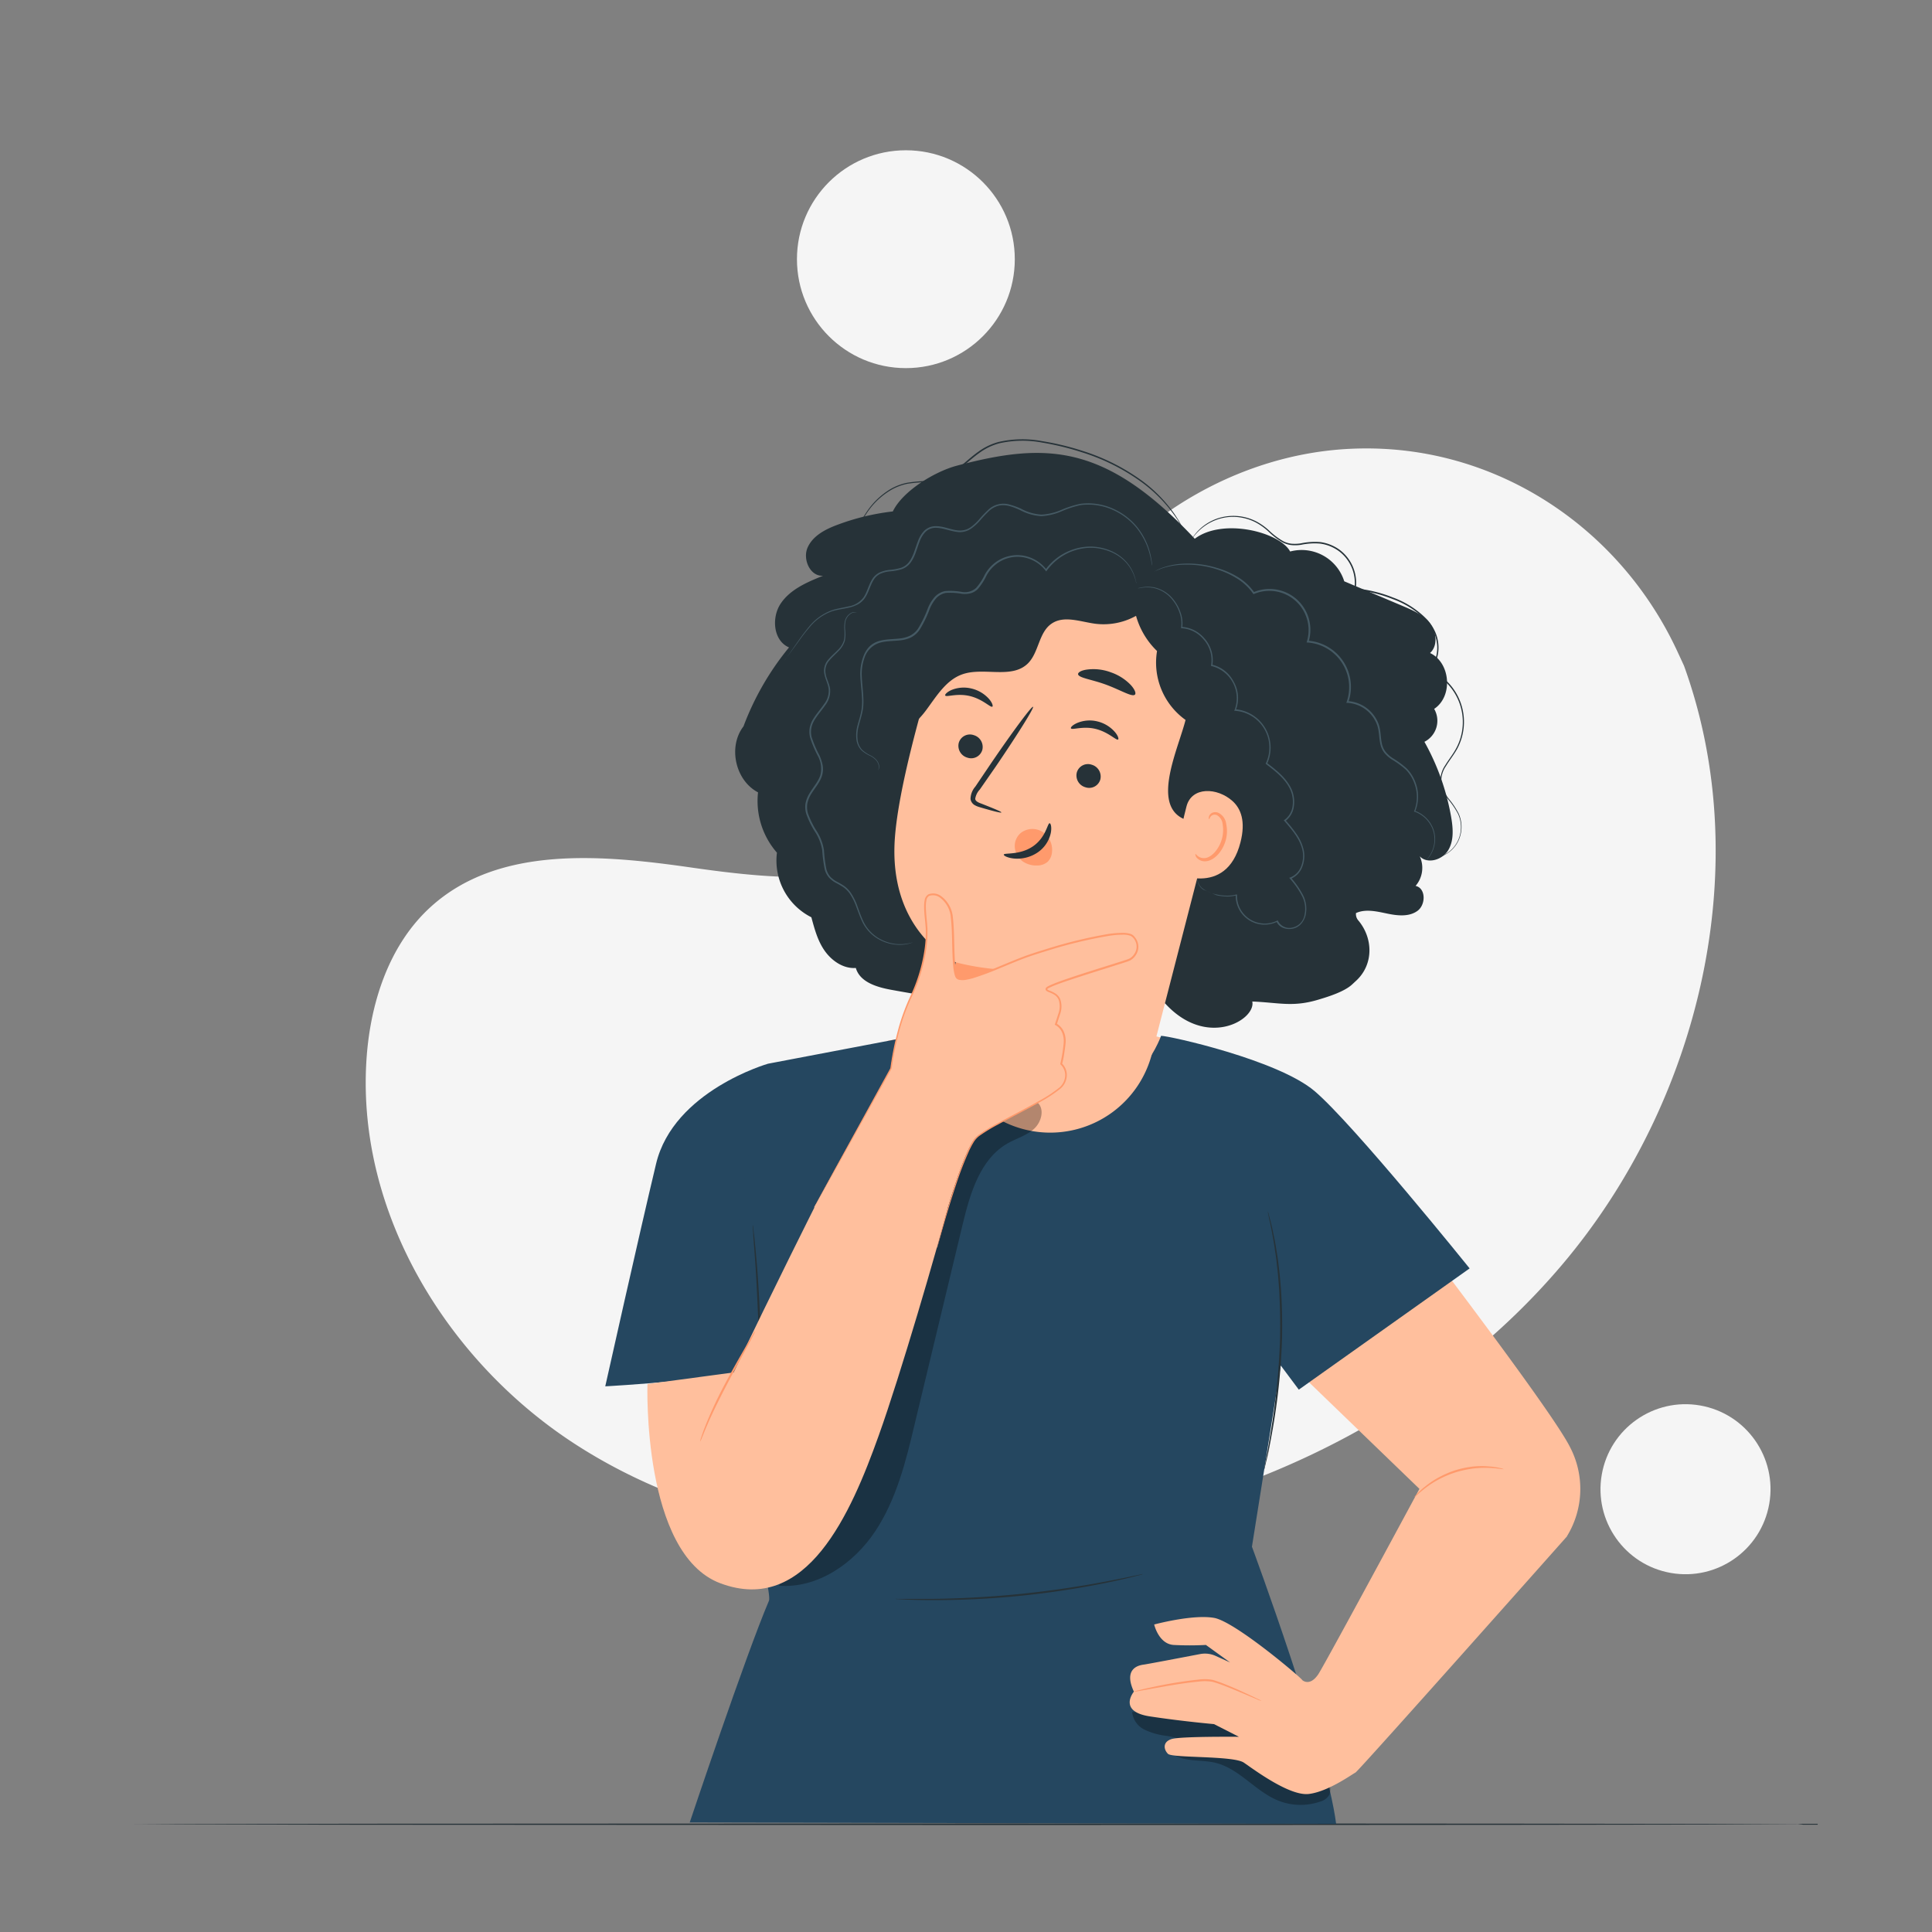 <svg xmlns="http://www.w3.org/2000/svg" viewBox="0 0 500 500"><rect x="0" y="0" width="500" height="500" fill="#808080" stroke="none"/><g id="freepik--background-simple--inject-17"><path d="M435.82,172.3l-1.66-3.59c-14-30.3-43.18-50.92-76.22-52.55a87.59,87.59,0,0,0-12.75.3c-30.54,3-59,22.63-73.07,50.3-8.24,16.27-12.22,35.63-25.75,47.76-17.61,15.78-44.2,13.33-67.43,10s-49.85-5.75-67.39,10.11c-11,9.93-15.86,25.27-16.74,40.14-2.35,39.35,21,77.41,53.66,98.72s73.34,27.48,112.15,24.12c54.36-4.7,108.23-28.41,143.75-70.42S454.58,224.1,435.82,172.3Z" style="fill:#f5f5f5"></path><circle cx="234.44" cy="67.08" r="28.19" style="fill:#f5f5f5"></circle><circle cx="436.21" cy="385.41" r="22" transform="translate(-18.46 748.86) rotate(-80.1)" style="fill:#f5f5f5"></circle></g><g id="freepik--Table--inject-17"><path d="M465.33,472l1.28,0,3.81,0v.11c-21.33.12-110.79.21-217.87.21l-157.67-.08-47.78-.08-13-.05-3.38,0-1.15,0,1.15,0,3.38,0,13-.05,47.78-.08,157.67-.07c107.08,0,196.54.08,217.87.2v.11l-3.81,0Z" style="fill:#263238"></path></g><g id="freepik--Character--inject-17"><path d="M198.79,275.28s-24.49,7-29,25.92c-4.31,18-13.15,57.58-13.15,57.58S191,357,204.51,352.4Z" style="fill:#254760"></path><path d="M305.4,269.93c-1.3-.84-18.7-4.46-18.7-4.46l-41.94,1.09-15,2.77s-2.78,46.61-2.37,47.45,19.82,16.83,20.64,17.67,40.89-12.62,40.89-12.62l26.43-47.41Z" style="fill:#ffbf9d"></path><path d="M405.57,397.5a23.38,23.38,0,0,0,.71-23.07c-6.4-12.67-64.68-87.66-64.68-87.66s-22.16,18.13-20.94,39.17L330,349.27l37.84,36.52Z" style="fill:#ffbf9d"></path><path d="M300.49,268.07c2.11,0,30.2,6.22,39.72,14.3,10.09,8.57,40.13,45.89,40.13,45.89l-44.21,31.38-4.67-6.25L324,400.29s19.26,51.94,21.79,71.72l-167.29-.36S193,428.32,199,414.28c1.18-2.75-11.38-45.74-11.32-57.07.09-18.21,5.29-54.29,5.29-54.29l5.84-27.64L239,267.63s5.33,22.7,27.62,22.7C292.81,290.33,300.49,268.07,300.49,268.07Z" style="fill:#254760"></path><g style="opacity:0.3"><path d="M344.22,462.27c-.19-2.41-.37-4.81-.56-7.21l-28.44-12H293a5.69,5.69,0,0,0,3.08,4.51,17.21,17.21,0,0,0,5.44,1.62,15.89,15.89,0,0,1,5.42,1.66,14.1,14.1,0,0,0-3.94,2.68c3,2.61,7.55,1.76,11.42,2.65,6.24,1.44,10.44,7.41,16.38,9.81a15.53,15.53,0,0,0,10.77.29,3.92,3.92,0,0,0,2.47-1.81A4.37,4.37,0,0,0,344.22,462.27Z"></path></g><path d="M328.11,313.54a3,3,0,0,1,.21.65l.5,1.9c.22.83.46,1.84.69,3s.54,2.54.76,4.05c.13.76.25,1.55.38,2.37s.22,1.69.33,2.58c.24,1.78.38,3.69.55,5.7.26,4,.37,8.47.25,13.13a166.19,166.19,0,0,1-2.54,23.7c-.54,3-1,5.42-1.42,7.08-.19.79-.34,1.43-.45,1.91a4.15,4.15,0,0,1-.19.66,2.89,2.89,0,0,1,.09-.68c.09-.49.2-1.13.35-1.93.33-1.67.77-4.1,1.26-7.1a184,184,0,0,0,2.38-23.66c.12-4.64,0-9.06-.21-13.08-.16-2-.27-3.91-.5-5.68-.1-.89-.18-1.75-.29-2.58s-.24-1.61-.35-2.36c-.19-1.51-.47-2.86-.68-4.05s-.42-2.21-.61-3-.3-1.43-.4-1.92A4.23,4.23,0,0,1,328.11,313.54Z" style="fill:#263238"></path><path d="M194.8,317a3.1,3.1,0,0,1,.12.67c.06.49.14,1.14.23,1.94.2,1.68.43,4.12.69,7.13.51,6,.94,14.4,1.22,23.63S197.7,368,198.12,374c.22,3,.4,5.39.52,7.14.06.8.11,1.45.14,1.95a3.52,3.52,0,0,1,0,.68,2.83,2.83,0,0,1-.11-.67c-.06-.5-.14-1.14-.24-1.94-.2-1.68-.43-4.12-.69-7.14-.51-6-.93-14.39-1.21-23.63s-.65-17.57-1.06-23.61l-.53-7.15c0-.8-.1-1.44-.13-1.94A4.35,4.35,0,0,1,194.8,317Z" style="fill:#263238"></path><path d="M295.8,407.37a5,5,0,0,1-.63.2l-1.82.47c-1.59.4-3.89.93-6.76,1.53A225.48,225.48,0,0,1,264,413a220.77,220.77,0,0,1-22.83,1.11c-2.92,0-5.29-.07-6.92-.15l-1.88-.1a3.18,3.18,0,0,1-.66-.07,2.82,2.82,0,0,1,.66,0h1.88c1.64,0,4,0,6.92,0,5.84-.07,13.91-.38,22.77-1.27s16.84-2.19,22.57-3.29c2.87-.55,5.19-1,6.78-1.37l1.85-.38A2.59,2.59,0,0,1,295.8,407.37Z" style="fill:#263238"></path><path d="M309.19,139.44c7.27-5.51,22-1.74,24.7,3.29a11.56,11.56,0,0,1,14,7.71l15.2,6.42c2.59,1.1,5.3,2.28,7,4.49s2.07,5.8,0,7.65c5.32,2.49,6,11.21,1.07,14.46a6.11,6.11,0,0,1-2.52,8.52,61.39,61.39,0,0,1,6.93,19.55c.49,2.87.73,6-.77,8.5s-5.36,3.69-7.37,1.58a7.15,7.15,0,0,1-1.08,7.66c2.67.56,2.7,4.85.49,6.46s-5.24,1.25-7.91.69-5.54-1.24-8-.12a2.48,2.48,0,0,0,.56,1.86c3.9,4.6,4,11.3-.34,15.48L350,254.71c-2,1.91-6.19,3.22-8.81,4-6.65,2-10.15.76-17.1.48,1,4.7-11.76,12.33-22.57.48-26.36,2.07-44.93,1.26-70.93-3.52-3.71-.68-8.07-2-9.1-5.64-3.15.24-6.14-1.77-8-4.36s-2.68-5.71-3.51-8.76a16.42,16.42,0,0,1-8.91-16.72,20.33,20.33,0,0,1-4.89-15.61c-5.89-3.07-7.82-11.81-3.77-17.07a71.91,71.91,0,0,1,11.79-20.44c-4.08-1.71-4.61-7.74-2.12-11.4s6.83-5.5,10.94-7.15c-3.34.25-5.37-4.26-4-7.32s4.64-4.73,7.78-5.89a60.31,60.31,0,0,1,14.26-3.43c2.56-5.31,10.9-10.35,16.6-11.85,23-6.06,38.28-5.84,61.54,18.91" style="fill:#263238"></path><path d="M242.83,168.75c4.4-14.23,18.25-29.66,32.29-24.67l42.23,22.21a8.73,8.73,0,0,1,5.52,10.43l-24.75,96a27.19,27.19,0,0,1-27.71,20.37h0a27.19,27.19,0,0,1-25.3-32.38c1.31-6.67,2.27-11.69,2.26-11.66s-17.73-7.51-15.75-32.53C232.61,204.08,238,184.57,242.83,168.75Z" style="fill:#ffbf9d"></path><path d="M248.13,192.24a3.18,3.18,0,0,0,2.23,3.84,3,3,0,0,0,3.86-2,3.18,3.18,0,0,0-2.22-3.83A3,3,0,0,0,248.13,192.24Z" style="fill:#263238"></path><path d="M244.63,180c.28.5,3-.67,6.37.14s5.36,3.06,5.82,2.74c.22-.14,0-1-.87-2a8.75,8.75,0,0,0-4.54-2.69,8.35,8.35,0,0,0-5.19.39C245,179.13,244.48,179.78,244.63,180Z" style="fill:#263238"></path><path d="M278.68,199.91a3.17,3.17,0,0,0,2.22,3.83,3,3,0,0,0,3.86-2,3.18,3.18,0,0,0-2.22-3.83A3,3,0,0,0,278.68,199.91Z" style="fill:#263238"></path><path d="M277.17,188.5c.28.5,3.05-.67,6.37.14s5.36,3.06,5.82,2.74c.22-.14,0-1-.88-2A8.72,8.72,0,0,0,284,186.7a8.35,8.35,0,0,0-5.19.39C277.55,187.63,277,188.28,277.17,188.5Z" style="fill:#263238"></path><path d="M259.15,210.26c.07-.19-1.92-1-5.16-2.28-.83-.29-1.59-.66-1.6-1.27a4.49,4.49,0,0,1,1.18-2.38l4.07-5.86c5.7-8.37,10.05-15.33,9.71-15.55s-5.24,6.36-10.94,14.73l-4,5.93a5,5,0,0,0-1.24,3.22,2.21,2.21,0,0,0,1.1,1.58,6,6,0,0,0,1.39.55C257,209.92,259.1,210.44,259.15,210.26Z" style="fill:#263238"></path><path d="M247.37,249.05a63,63,0,0,0,34.35-.83s-11.82,14.67-35.39,6.6Z" style="fill:#ff9a6c"></path><path d="M279,174.46c.11,1,3.53,1.35,7.32,2.76s6.69,3.24,7.4,2.55c.33-.33,0-1.31-1.08-2.5A13,13,0,0,0,287.5,174a12.85,12.85,0,0,0-6.08-.73C279.85,173.46,279,174,279,174.46Z" style="fill:#263238"></path><path d="M248.56,168.84c.4.9,2.88.67,5.64,1.29s5,1.74,5.7,1.08c.33-.33.14-1.18-.71-2.14a8.37,8.37,0,0,0-9.13-1.9C248.9,167.71,248.39,168.41,248.56,168.84Z" style="fill:#263238"></path><path d="M229.63,178.31a17,17,0,0,1,6.07-9.68c1.73-1.25,3.76-2.06,5.35-3.48,3.44-3.06,4-8.13,6-12.27a18.71,18.71,0,0,1,13.77-10.14c4.88-.74,10,.48,14.73-1,3.49-1.07,6.46-3.51,10-4.37,6.91-1.66,13.63,3,18.93,7.75.27,5-3.55,8.52-7.22,11.92a17.29,17.29,0,0,1-13.83,4.38c-3.84-.51-8.11-2.23-11.31,0-3.36,2.31-3.24,7.54-6.19,10.36-4.21,4-11.37.8-16.87,2.73-4.24,1.48-6.73,5.73-9.42,9.34s-6.82,7.11-11.19,6A50.51,50.51,0,0,1,229.63,178.31Z" style="fill:#263238"></path><path d="M293.36,152a87.76,87.76,0,0,1,31.42,12.21c2.85,1.8,5.74,3.95,7,7.09,1.07,2.77.66,5.86.06,8.76-1.88,9.09-7.71,19.52-12.82,27.27l-12.7,4.6c-8.35-3.78-1.39-18.12.5-25.61a18.24,18.24,0,0,1-7.38-17.84A20.16,20.16,0,0,1,293.36,152Z" style="fill:#263238"></path><path d="M307.07,208.67c1.35-5.14,7.95-4.91,11.9-1.36,2.17,1.95,3.46,5.23,2.06,10.69-3.71,14.59-17.58,7.85-17.5,7.43S305.48,214.69,307.07,208.67Z" style="fill:#ffbf9d"></path><path d="M309.39,221c.07,0,.21.24.59.54a2.61,2.61,0,0,0,1.89.53c1.68-.18,3.6-2.29,4.34-4.9a8.64,8.64,0,0,0,.21-3.82A3,3,0,0,0,315,211a1.34,1.34,0,0,0-1.68.32c-.3.36-.28.67-.36.68s-.25-.33,0-.9a1.69,1.69,0,0,1,.81-.77,2,2,0,0,1,1.49,0,3.65,3.65,0,0,1,2.08,2.93,8.85,8.85,0,0,1-.15,4.29c-.84,2.92-3.05,5.28-5.31,5.36a2.81,2.81,0,0,1-2.22-1C309.32,221.39,309.33,221.05,309.39,221Z" style="fill:#ff9a6c"></path><path d="M314.83,231.69a12.46,12.46,0,0,0,2.39.31,8.79,8.79,0,0,0,2.74-.28l-.16-.12a7.47,7.47,0,0,0,10.77,6.93l-.24-.1A3.09,3.09,0,0,0,332,240.1a4.28,4.28,0,0,0,2.43.26,3.88,3.88,0,0,0,2.22-1.18,5.18,5.18,0,0,0,1.23-2.28,7.79,7.79,0,0,0-.65-5.24,22.83,22.83,0,0,0-3.16-4.54l-.09.34a5.29,5.29,0,0,0,3-3,7.68,7.68,0,0,0,.43-4.43,11.92,11.92,0,0,0-1.87-4.18,36,36,0,0,0-2.91-3.64l-.05.34a5.65,5.65,0,0,0,2.29-4,8.12,8.12,0,0,0-.81-4.71c-1.43-2.78-3.92-4.66-6.22-6.42l.07.28a10,10,0,0,0-8.29-14.16l.18.3a8.56,8.56,0,0,0-.6-7.56A8.45,8.45,0,0,0,313.6,172l.15.23a8.41,8.41,0,0,0-2.1-7.08,8.25,8.25,0,0,0-5.83-2.91l.14.18a8.36,8.36,0,0,0-.46-4,10.85,10.85,0,0,0-1.71-3.14,8.67,8.67,0,0,0-4.62-3.15l-.55-.15-.53-.06a8.18,8.18,0,0,0-.95-.07,11.21,11.21,0,0,0-1.49.12l-.89.19-.3.08a1.67,1.67,0,0,0,.31,0l.89-.15a10.27,10.27,0,0,1,1.48-.08,8.09,8.09,0,0,1,.93.09l.52.07.53.15a8.44,8.44,0,0,1,4.48,3.15,10.39,10.39,0,0,1,1.65,3.08,8.06,8.06,0,0,1,.42,3.87l0,.17h.17a7.94,7.94,0,0,1,5.59,2.83,8.08,8.08,0,0,1,2,6.78l0,.19.19,0a8.57,8.57,0,0,1,5.91,11.3l-.12.27.3,0a9.54,9.54,0,0,1,7.91,13.54l-.08.16.15.11c2.29,1.76,4.72,3.61,6.08,6.27a7.69,7.69,0,0,1,.77,4.43,5.21,5.21,0,0,1-2.09,3.69l-.22.14.18.19c2,2.31,4.08,4.73,4.68,7.61a7.21,7.21,0,0,1-.39,4.17,4.87,4.87,0,0,1-2.76,2.81l-.29.1.2.23a22.43,22.43,0,0,1,3.1,4.45,7.25,7.25,0,0,1,.64,5,4,4,0,0,1-3.13,3.2,3.3,3.3,0,0,1-3.71-1.7l-.07-.17-.18.08a7.18,7.18,0,0,1-10.36-6.61v-.17l-.16,0a8.88,8.88,0,0,1-2.66.3,12.21,12.21,0,0,1-2.36-.28,9,9,0,0,1-3.46-1.39,3.49,3.49,0,0,1-1.43-1.77c-.14-.5-.13-.79-.16-.79s0,.07,0,.21a1.69,1.69,0,0,0,.09.6,3.4,3.4,0,0,0,1.41,1.86" style="fill:#455a64"></path><path d="M369.07,222.67a5.14,5.14,0,0,0,.73-.79,7.81,7.81,0,0,0,1.35-2.76,7.56,7.56,0,0,0-.31-4.86,8,8,0,0,0-4.69-4.44l.09.2a10.24,10.24,0,0,0,.08-7.54,10.12,10.12,0,0,0-2.29-3.63,24.08,24.08,0,0,0-3.66-2.68,8,8,0,0,1-1.71-1.52,5.1,5.1,0,0,1-1-2.08c-.38-1.54-.26-3.25-.79-4.93a9.14,9.14,0,0,0-8.12-6.2l.2.3a12,12,0,0,0-10.49-15.93l.2.29a10.57,10.57,0,0,0-14.25-12.83l.23.07a14.49,14.49,0,0,0-4.54-4.15A21.72,21.72,0,0,0,315,147a25.21,25.21,0,0,0-8.86-1.11,18.33,18.33,0,0,0-5.61,1.15,10.33,10.33,0,0,0-1.37.64l-.45.25s.63-.31,1.86-.78a18.61,18.61,0,0,1,5.58-1,25.34,25.34,0,0,1,8.76,1.19,21.38,21.38,0,0,1,5,2.24,14,14,0,0,1,4.4,4.06l.09.13.15-.06A10.16,10.16,0,0,1,338.23,166l-.08.28.28,0a11.59,11.59,0,0,1,10.1,15.33l-.1.29h.3a8.7,8.7,0,0,1,7.72,5.88c.52,1.58.41,3.28.81,4.9a5.62,5.62,0,0,0,1.08,2.24,9,9,0,0,0,1.8,1.59,24.12,24.12,0,0,1,3.63,2.62,9.64,9.64,0,0,1,2.22,3.49,10,10,0,0,1,0,7.29l-.06.15.15,0a7.76,7.76,0,0,1,4.56,4.25,7.42,7.42,0,0,1,.37,4.73,8,8,0,0,1-1.26,2.75C369.32,222.4,369.05,222.65,369.07,222.67Z" style="fill:#455a64"></path><path d="M227.23,199.34a1.45,1.45,0,0,0,.29-1.2,2.91,2.91,0,0,0-.62-1.39,5,5,0,0,0-1.65-1.27,8.93,8.93,0,0,1-2.11-1.41,4.68,4.68,0,0,1-1.2-2.69,9.2,9.2,0,0,1,.28-3.45c.29-1.2.73-2.46,1-3.84.57-2.79-.07-5.86-.19-9.08a12.56,12.56,0,0,1,.74-4.89,6,6,0,0,1,3.48-3.63c1.68-.63,3.59-.55,5.51-.75a9,9,0,0,0,2.88-.71,6.08,6.08,0,0,0,2.32-2,29.41,29.41,0,0,0,2.67-5.5,10.24,10.24,0,0,1,1.57-2.6,4.53,4.53,0,0,1,2.54-1.48,16.54,16.54,0,0,1,4.19.23,6.63,6.63,0,0,0,2.17-.12,4.22,4.22,0,0,0,1.9-1.06,15.12,15.12,0,0,0,2.27-3.47,9.24,9.24,0,0,1,2.5-3,9,9,0,0,1,7-1.82,9.34,9.34,0,0,1,5.83,3.47l.16.22.15-.22a14.29,14.29,0,0,1,10.23-5.86,13,13,0,0,1,5,.53,12,12,0,0,1,3.83,1.91,10.49,10.49,0,0,1,3.54,4.79,11.65,11.65,0,0,1,.47,1.53c0,.16.07.29.1.4s0,.13,0,.13a.84.84,0,0,0,0-.14c0-.1,0-.24-.07-.4a9.89,9.89,0,0,0-.41-1.56,10.53,10.53,0,0,0-3.52-4.93,12,12,0,0,0-3.89-2,13.26,13.26,0,0,0-5.12-.58,14.62,14.62,0,0,0-10.52,5.95h.32a9.72,9.72,0,0,0-6.07-3.66,9.48,9.48,0,0,0-7.35,1.89,9.81,9.81,0,0,0-2.62,3.1,14.23,14.23,0,0,1-2.2,3.36,4.34,4.34,0,0,1-3.71,1.05,17,17,0,0,0-4.31-.22,5,5,0,0,0-2.8,1.63,10.22,10.22,0,0,0-1.64,2.71,29,29,0,0,1-2.62,5.43,5.57,5.57,0,0,1-2.15,1.83,8.37,8.37,0,0,1-2.74.69c-1.88.21-3.82.12-5.61.79a5.74,5.74,0,0,0-2.31,1.56A7.47,7.47,0,0,0,223.4,170a12.68,12.68,0,0,0-.75,5c.14,3.28.79,6.3.25,9-.25,1.34-.68,2.6-1,3.83a9.43,9.43,0,0,0-.26,3.55,4.85,4.85,0,0,0,1.3,2.8,9,9,0,0,0,2.19,1.41,5.18,5.18,0,0,1,1.62,1.2,2.81,2.81,0,0,1,.64,1.32A1.82,1.82,0,0,1,227.23,199.34Z" style="fill:#455a64"></path><path d="M203,170.94s.08-.07.21-.24.32-.44.56-.75l2.14-2.9c.94-1.26,2-2.85,3.46-4.53a13.35,13.35,0,0,1,6-4.34c1.32-.41,2.78-.57,4.29-.92a9.51,9.51,0,0,0,2.24-.79,5.25,5.25,0,0,0,1.88-1.63c1-1.4,1.35-3.13,2.22-4.6a4.17,4.17,0,0,1,1.81-1.74,7.76,7.76,0,0,1,2.58-.64,15.56,15.56,0,0,0,2.8-.5,4.79,4.79,0,0,0,2.42-1.69c1.24-1.62,1.64-3.64,2.37-5.48a7.24,7.24,0,0,1,1.51-2.52,3.77,3.77,0,0,1,2.64-1.08c2,0,4,1,6.19,1.13a5.25,5.25,0,0,0,3.13-1,13.44,13.44,0,0,0,2.33-2.18,29.92,29.92,0,0,1,2.11-2.23,5.83,5.83,0,0,1,2.53-1.43c1.91-.47,3.82.35,5.56,1.12a13.38,13.38,0,0,0,5.51,1.58,15.39,15.39,0,0,0,5.3-1.28,25.92,25.92,0,0,1,4.81-1.57,15.53,15.53,0,0,1,8.81,1.42,16.61,16.61,0,0,1,5.83,4.59,18.51,18.51,0,0,1,2.76,4.93,21.2,21.2,0,0,1,.92,3.47c.07.38.13.69.17.92a1.87,1.87,0,0,0,.08.31,1.29,1.29,0,0,0,0-.32c0-.23-.08-.54-.13-.93a19.21,19.21,0,0,0-.84-3.51,18.46,18.46,0,0,0-2.73-5,16.74,16.74,0,0,0-5.89-4.72,15.79,15.79,0,0,0-9-1.5,26.43,26.43,0,0,0-4.89,1.56,14.67,14.67,0,0,1-5.16,1.23,12.62,12.62,0,0,1-5.33-1.55,19.09,19.09,0,0,0-2.77-1,5.71,5.71,0,0,0-5.8,1.43,28.7,28.7,0,0,0-2.15,2.26,13.13,13.13,0,0,1-2.24,2.11,4.88,4.88,0,0,1-2.87.87c-2.07-.06-4-1.14-6.21-1.13a4.26,4.26,0,0,0-3,1.22,7.53,7.53,0,0,0-1.6,2.68c-.75,1.88-1.16,3.87-2.3,5.37a4.42,4.42,0,0,1-2.21,1.55,14.49,14.49,0,0,1-2.72.49,8.26,8.26,0,0,0-2.71.69,4.66,4.66,0,0,0-2,1.9c-.9,1.56-1.25,3.28-2.18,4.59a6.12,6.12,0,0,1-3.89,2.29c-1.48.36-2.95.53-4.3,1a13.72,13.72,0,0,0-6.07,4.48c-1.43,1.72-2.49,3.32-3.4,4.59l-2.07,3-.53.77A1.76,1.76,0,0,0,203,170.94Z" style="fill:#455a64"></path><path d="M221.72,158.55a1.09,1.09,0,0,0-.26-.1,1.76,1.76,0,0,0-.82,0,3.23,3.23,0,0,0-2,2.33,8,8,0,0,0-.12,2.27,9.06,9.06,0,0,1-.11,2.63,5.7,5.7,0,0,1-1.57,2.52c-.74.78-1.64,1.51-2.43,2.45a4.3,4.3,0,0,0-1.09,3.65c.23,1.34.93,2.57,1.13,3.93a5.52,5.52,0,0,1-1.19,4c-.83,1.24-1.9,2.39-2.76,3.78a6.77,6.77,0,0,0-.94,2.3,6.09,6.09,0,0,0,.09,2.55,28.58,28.58,0,0,0,2,4.75,6.91,6.91,0,0,1,.65,5c-.52,1.67-1.78,3-2.75,4.63a7.87,7.87,0,0,0-1.07,2.61,6.06,6.06,0,0,0,.18,2.78,22.51,22.51,0,0,0,2.37,4.79,12.24,12.24,0,0,1,1.77,4.68,36.34,36.34,0,0,0,.64,4.89,5.36,5.36,0,0,0,1.13,2.15,6.86,6.86,0,0,0,1.89,1.41,20.46,20.46,0,0,1,1.91,1.13,7.74,7.74,0,0,1,1.48,1.49,15.48,15.48,0,0,1,1.8,3.62c.47,1.23.89,2.44,1.4,3.54a10.29,10.29,0,0,0,4.41,4.78,11,11,0,0,0,4.73,1.39,9.55,9.55,0,0,0,3.1-.29,7.11,7.11,0,0,0,1-.35,11.57,11.57,0,0,1-4.12.47,11.14,11.14,0,0,1-4.62-1.44,10.11,10.11,0,0,1-4.23-4.7c-.5-1.08-.91-2.28-1.37-3.52a15.28,15.28,0,0,0-1.83-3.72,7.77,7.77,0,0,0-1.55-1.59,19.11,19.11,0,0,0-1.94-1.16,6.68,6.68,0,0,1-1.78-1.33,5.1,5.1,0,0,1-1-2,37.45,37.45,0,0,1-.61-4.83,12.72,12.72,0,0,0-1.81-4.84,22.3,22.3,0,0,1-2.33-4.69,5.78,5.78,0,0,1-.16-2.58,7.35,7.35,0,0,1,1-2.45c.94-1.54,2.23-2.93,2.8-4.73a5.83,5.83,0,0,0,.15-2.75,11.28,11.28,0,0,0-.83-2.54,29.54,29.54,0,0,1-2-4.67,5.59,5.59,0,0,1-.08-2.37,6.25,6.25,0,0,1,.87-2.16c.82-1.35,1.88-2.5,2.74-3.77a6,6,0,0,0,1.23-4.26c-.23-1.46-1-2.68-1.16-3.94a4,4,0,0,1,1-3.38c.75-.92,1.64-1.66,2.39-2.46a6.14,6.14,0,0,0,1.61-2.66,9.2,9.2,0,0,0,.08-2.7,7.94,7.94,0,0,1,.07-2.21,3.18,3.18,0,0,1,1.83-2.29A2,2,0,0,1,221.72,158.55Z" style="fill:#455a64"></path><path d="M368.79,222.11a5.39,5.39,0,0,0,1.2.12,8.33,8.33,0,0,0,3.36-.73,8,8,0,0,0,4-3.74,8.44,8.44,0,0,0,.15-7.2,20.8,20.8,0,0,0-2.36-3.6,10.13,10.13,0,0,1-2.07-4.05,6.6,6.6,0,0,1,1.14-4.64c.87-1.47,2-2.84,2.92-4.49a14.73,14.73,0,0,0-7.3-20.54l.07.37a7.53,7.53,0,0,0,1.91-3,9.7,9.7,0,0,0,.46-3.55,10.2,10.2,0,0,0-.85-3.54,12.58,12.58,0,0,0-2-3.08,23.39,23.39,0,0,0-8.94-5.81,35.15,35.15,0,0,0-9.83-2.37l.19.26a10.68,10.68,0,0,0-4.15-10.23,11,11,0,0,0-5-2,17.73,17.73,0,0,0-5.08.34,10.62,10.62,0,0,1-2.38.08,6.24,6.24,0,0,1-2.17-.67,18.84,18.84,0,0,1-3.54-2.66,15.56,15.56,0,0,0-3.39-2.43,13,13,0,0,0-10.08-.76,12.91,12.91,0,0,0-4.2,2.42,12.42,12.42,0,0,0-2,2.23,7,7,0,0,0-.56.89s.2-.3.62-.84a13.07,13.07,0,0,1,6.25-4.49,12.41,12.41,0,0,1,6.33-.41,12.66,12.66,0,0,1,3.54,1.23,15.72,15.72,0,0,1,3.32,2.41,18.87,18.87,0,0,0,3.58,2.73,6.43,6.43,0,0,0,2.3.71,10.22,10.22,0,0,0,2.47-.07,16.93,16.93,0,0,1,5-.31,10.56,10.56,0,0,1,4.8,1.94,10.27,10.27,0,0,1,4,9.83l0,.23.24,0a35,35,0,0,1,9.7,2.35,22.82,22.82,0,0,1,8.76,5.69,11.93,11.93,0,0,1,1.93,3,10.14,10.14,0,0,1,.81,3.37,9.15,9.15,0,0,1-.44,3.38,7,7,0,0,1-1.79,2.79l-.25.24.32.13a14.34,14.34,0,0,1,7.12,19.95c-.84,1.6-2,3-2.89,4.48a6.93,6.93,0,0,0-1.16,4.89,10.35,10.35,0,0,0,2.16,4.18,21.22,21.22,0,0,1,2.35,3.53,8.22,8.22,0,0,1-.1,7,7.86,7.86,0,0,1-3.81,3.69,8.3,8.3,0,0,1-3.3.79C369.2,222.16,368.8,222.09,368.79,222.11Z" style="fill:#263238"></path><path d="M218.5,147.4a1.36,1.36,0,0,0,.1-.27l.24-.81c.21-.75.52-1.8.91-3.13s.94-3,1.69-4.86a28.83,28.83,0,0,1,3.19-6,19.23,19.23,0,0,1,6-5.54,14.15,14.15,0,0,1,4.23-1.6,43.54,43.54,0,0,1,4.84-.43,13.59,13.59,0,0,0,5.06-1.15,21.77,21.77,0,0,0,4.49-3c1.41-1.15,2.78-2.4,4.31-3.47a15.35,15.35,0,0,1,5.06-2.41,27.18,27.18,0,0,1,11.1-.19A71,71,0,0,1,279.85,117a53.38,53.38,0,0,1,15.77,7.9,38.11,38.11,0,0,1,8.34,8.48c.4.58.77,1.09,1.06,1.55l.69,1.19.44.73a1.55,1.55,0,0,0,.16.24,1.69,1.69,0,0,0-.12-.27l-.4-.75-.66-1.21c-.28-.47-.64-1-1-1.58a37.15,37.15,0,0,0-8.29-8.64,53.3,53.3,0,0,0-15.84-8,69.25,69.25,0,0,0-10.23-2.46,27.59,27.59,0,0,0-11.29.19,15.85,15.85,0,0,0-5.21,2.48c-1.55,1.09-2.93,2.35-4.33,3.5a20.85,20.85,0,0,1-4.39,3,13.12,13.12,0,0,1-4.9,1.13,41,41,0,0,0-4.88.46,14.5,14.5,0,0,0-4.35,1.66,19.5,19.5,0,0,0-6,5.69,29.07,29.07,0,0,0-3.16,6.07c-.73,1.88-1.23,3.55-1.62,4.91s-.65,2.43-.83,3.15c-.09.35-.15.62-.2.83A1.17,1.17,0,0,0,218.5,147.4Z" style="fill:#263238"></path><path d="M272.25,220.59a5.6,5.6,0,0,0-2.38-5.26,4.93,4.93,0,0,0-5.67.22,4.44,4.44,0,0,0-1.2,5.21,4.9,4.9,0,0,0,1.77,2.23,6.18,6.18,0,0,0,3.52,1,4.19,4.19,0,0,0,2.83-.95A3.91,3.91,0,0,0,272.25,220.59Z" style="fill:#ff9a6c"></path><path d="M271.65,213.06c-.56-.08-.92,3.67-4.37,6s-7.42,1.59-7.5,2.11c-.07.23.82.81,2.51,1a9.4,9.4,0,0,0,6.24-1.55,8.15,8.15,0,0,0,3.42-5.08C272.24,214,271.91,213.06,271.65,213.06Z" style="fill:#263238"></path><g style="opacity:0.3"><path d="M201.62,410.38c9.93.75,19.3-5.71,24.83-14s8-18.19,10.28-27.88q6.2-25.8,12.4-51.61c1.93-8,4.49-16.91,11.66-21,2.26-1.29,4.88-2,6.81-3.74s2.82-5.1.9-6.84c-1.71-1.55-4.4-.88-6.55-.06-6.63,2.55-13.14,5.9-17.89,11.18s-7.48,12.76-5.64,19.62"></path></g><path d="M211.16,311.71s-11.08,22-21.29,43.47l-22.31,3s-1.44,43.94,18.84,51.56c22.38,8.41,33.86-18.22,41-38.19C233,356,242.76,322.44,245.15,313Z" style="fill:#ffbf9d"></path><path d="M195.45,344.47a6,6,0,0,1-.52,1.15c-.36.72-.91,1.76-1.6,3-1.37,2.56-3.31,6.06-5.37,10s-3.79,7.51-4.93,10.17c-.58,1.32-1,2.41-1.32,3.16a6.13,6.13,0,0,1-.52,1.15,5.39,5.39,0,0,1,.32-1.22c.25-.77.64-1.88,1.18-3.23a108.22,108.22,0,0,1,4.81-10.27c2.07-3.91,4.06-7.39,5.51-9.89l1.74-3A5.45,5.45,0,0,1,195.45,344.47Z" style="fill:#ff9a6c"></path><path d="M242.38,323.07c2.39-9.41,7.18-25.48,10.08-28.56s20.69-10.6,22.58-13.85a4.08,4.08,0,0,0-.52-5.29,28,28,0,0,0,.86-5c.51-4.1-2.23-5.3-2.23-5.3l1-3.08c1.37-5.81-3.93-4.95-3.42-6.15s20.18-6.84,21.54-7.52a3.76,3.76,0,0,0,.86-6c-2.39-2.56-20.35,2.74-26.85,5s-17.61,8-18.8,5.47S247,240,246.14,236.38s-3.59-5.47-5.64-4.79-.69,6.5-.69,9.57a40.37,40.37,0,0,1-4.27,17.27c-3.76,7.87-5,18.13-5,18.13l-19.86,35.89" style="fill:#ffbf9d"></path><path d="M210.72,312.45s.1-.22.33-.64.56-1.06,1-1.87l3.91-7.17,14.46-26.3,0,.07a78.43,78.43,0,0,1,1.89-9.57,53.84,53.84,0,0,1,3.65-9.91,43.12,43.12,0,0,0,3.22-10.73,31.34,31.34,0,0,0,.41-5.83c-.1-2-.45-4-.43-6.05a8.55,8.55,0,0,1,.16-1.58,2.07,2.07,0,0,1,.94-1.41,3.45,3.45,0,0,1,3.21.39,7.61,7.61,0,0,1,3.13,5.54c.49,4.3.22,8.69.68,13.08a13.87,13.87,0,0,0,.28,1.61,3.3,3.3,0,0,0,.27.7.88.88,0,0,0,.55.33,7.6,7.6,0,0,0,3.19-.39,65.54,65.54,0,0,0,6.39-2.34c2.13-.87,4.25-1.78,6.43-2.62s4.43-1.53,6.69-2.23a119.46,119.46,0,0,1,15.67-3.8,23.88,23.88,0,0,1,4-.3,5.69,5.69,0,0,1,2,.33,2,2,0,0,1,.85.67,4.55,4.55,0,0,1,.58.85,3.81,3.81,0,0,1-.26,3.93,4,4,0,0,1-1.49,1.38c-.63.27-1.22.44-1.83.64-4.84,1.55-9.59,3-14.15,4.53-1.15.39-2.28.78-3.38,1.21a15.49,15.49,0,0,0-1.6.71,1.63,1.63,0,0,0-.34.21c-.07,0-.06.06-.09.07a.11.11,0,0,0,0,.07c0,.05.28.23.53.32a8.27,8.27,0,0,1,1.61.79,3.29,3.29,0,0,1,1.2,1.41,5.77,5.77,0,0,1,.1,3.53h0l-1,3.08-.12-.29a4.36,4.36,0,0,1,2,2.22,6.18,6.18,0,0,1,.41,2.87c-.08.95-.23,1.85-.36,2.76a20.73,20.73,0,0,1-.56,2.71l-.06-.25a4.14,4.14,0,0,1,1.29,3.35,4.69,4.69,0,0,1-1.55,3.13,34.82,34.82,0,0,1-5.57,3.65c-3.76,2.1-7.41,3.92-10.76,5.76a42.28,42.28,0,0,0-4.72,2.88,5.81,5.81,0,0,0-1.66,1.93,10.81,10.81,0,0,0-.61,1.11c-.2.37-.38.74-.54,1.12a88,88,0,0,0-3.24,8.47c-1.73,5.2-2.91,9.33-3.71,12.15-.39,1.4-.69,2.47-.89,3.22s-.32,1.1-.32,1.1.07-.39.25-1.12l.83-3.24c.76-2.83,1.9-7,3.6-12.19a90.67,90.67,0,0,1,3.2-8.52c.16-.38.34-.76.54-1.13s.38-.77.61-1.14a6.35,6.35,0,0,1,1.74-2,41.78,41.78,0,0,1,4.75-2.92c3.35-1.86,7-3.69,10.74-5.8a35,35,0,0,0,5.48-3.6,4.38,4.38,0,0,0,1.41-2.86,3.78,3.78,0,0,0-1.15-3l-.1-.09,0-.16a37.28,37.28,0,0,0,.87-5.33,5.73,5.73,0,0,0-.38-2.66,3.9,3.9,0,0,0-1.75-2l-.19-.09.07-.19c.33-1,.67-2,1-3.08v0a5.31,5.31,0,0,0-.07-3.23,2.91,2.91,0,0,0-1-1.2,7.31,7.31,0,0,0-1.54-.74,2.74,2.74,0,0,1-.42-.21.71.71,0,0,1-.4-.49.62.62,0,0,1,.07-.36.81.81,0,0,1,.22-.23,3.93,3.93,0,0,1,.41-.26c.54-.28,1.1-.5,1.65-.73,1.12-.44,2.25-.84,3.4-1.23,4.57-1.56,9.33-3,14.15-4.54.6-.2,1.23-.39,1.77-.62a3.42,3.42,0,0,0,1.28-1.2,3.3,3.3,0,0,0,.23-3.42,2.79,2.79,0,0,0-1.17-1.27,5.21,5.21,0,0,0-1.83-.3,23.24,23.24,0,0,0-3.88.31A118.19,118.19,0,0,0,271.2,246c-2.25.69-4.49,1.38-6.65,2.21s-4.29,1.75-6.42,2.62a68.21,68.21,0,0,1-6.45,2.36c-.55.15-1.11.28-1.68.38a4.63,4.63,0,0,1-1.78,0,1.36,1.36,0,0,1-.84-.53,1.5,1.5,0,0,1-.2-.43,3.09,3.09,0,0,1-.14-.43,14.1,14.1,0,0,1-.3-1.68c-.46-4.46-.18-8.85-.67-13.07a7.08,7.08,0,0,0-2.89-5.19,3,3,0,0,0-2.73-.38,1.63,1.63,0,0,0-.69,1.09,8,8,0,0,0-.15,1.48c0,2,.32,4,.42,6a31.28,31.28,0,0,1-.43,5.92,44,44,0,0,1-3.27,10.83,53.35,53.35,0,0,0-3.66,9.84,76.23,76.23,0,0,0-1.91,9.51v0l0,0-14.6,26.22-4,7.12c-.45.8-.8,1.41-1,1.84S210.72,312.45,210.72,312.45Z" style="fill:#ff9a6c"></path><path d="M337,434.79c.43,0-17.23-15.09-22.78-16.08s-15.52,1.71-15.52,1.71,1.14,5,5,5.29a79.67,79.67,0,0,0,8.39,0l6.26,4.53-3.76-1.7a6.7,6.7,0,0,0-4-.47c-4.28.82-13.73,2.62-14.6,2.73-1.12.15-5.39.86-2.54,7,0,0-4.27,5.12,4.13,6.4s16.61,2,16.61,2l6.44,3.28s-14.94-.14-17.36.57-2.14,2.7-1,3.84,16.94.43,19.64,2.28,11.81,8.68,16.79,8.11,11.25-5.12,12.1-5.55,54.81-61.2,54.81-61.2l-32.86-22.23s-29.48,54.77-31.58,58C338.92,436.63,337,434.79,337,434.79Z" style="fill:#ffbf9d"></path><path d="M326.47,440.2a7.1,7.1,0,0,1-1.27-.47l-3.39-1.43c-1.44-.6-3.14-1.32-5.06-2.06-.95-.36-2-.74-3-1a12.08,12.08,0,0,0-3.36-.07c-4.71.45-8.94,1.28-12,1.81l-3.63.65a8.49,8.49,0,0,1-1.34.18,6,6,0,0,1,1.3-.38c.84-.21,2.07-.5,3.59-.82a111.25,111.25,0,0,1,12-1.95,11.67,11.67,0,0,1,3.54.09,31.38,31.38,0,0,1,3.07,1.08c1.91.76,3.61,1.51,5,2.16s2.56,1.19,3.33,1.58A7,7,0,0,1,326.47,440.2Z" style="fill:#ff9a6c"></path><path d="M389.14,380.21c0,.09-1.4-.22-3.67-.32a26.42,26.42,0,0,0-4,.14,28.09,28.09,0,0,0-4.74,1,27.06,27.06,0,0,0-4.47,1.89,24.74,24.74,0,0,0-3.33,2.15c-1.8,1.37-2.75,2.43-2.82,2.36s.19-.3.62-.78a8.69,8.69,0,0,1,.81-.84c.34-.31.7-.68,1.16-1a22.52,22.52,0,0,1,3.33-2.29,26.39,26.39,0,0,1,4.54-2,25.5,25.5,0,0,1,4.85-1,21.92,21.92,0,0,1,4,0,14.57,14.57,0,0,1,1.54.18,9.48,9.48,0,0,1,1.15.22A3.4,3.4,0,0,1,389.14,380.21Z" style="fill:#ff9a6c"></path></g></svg>